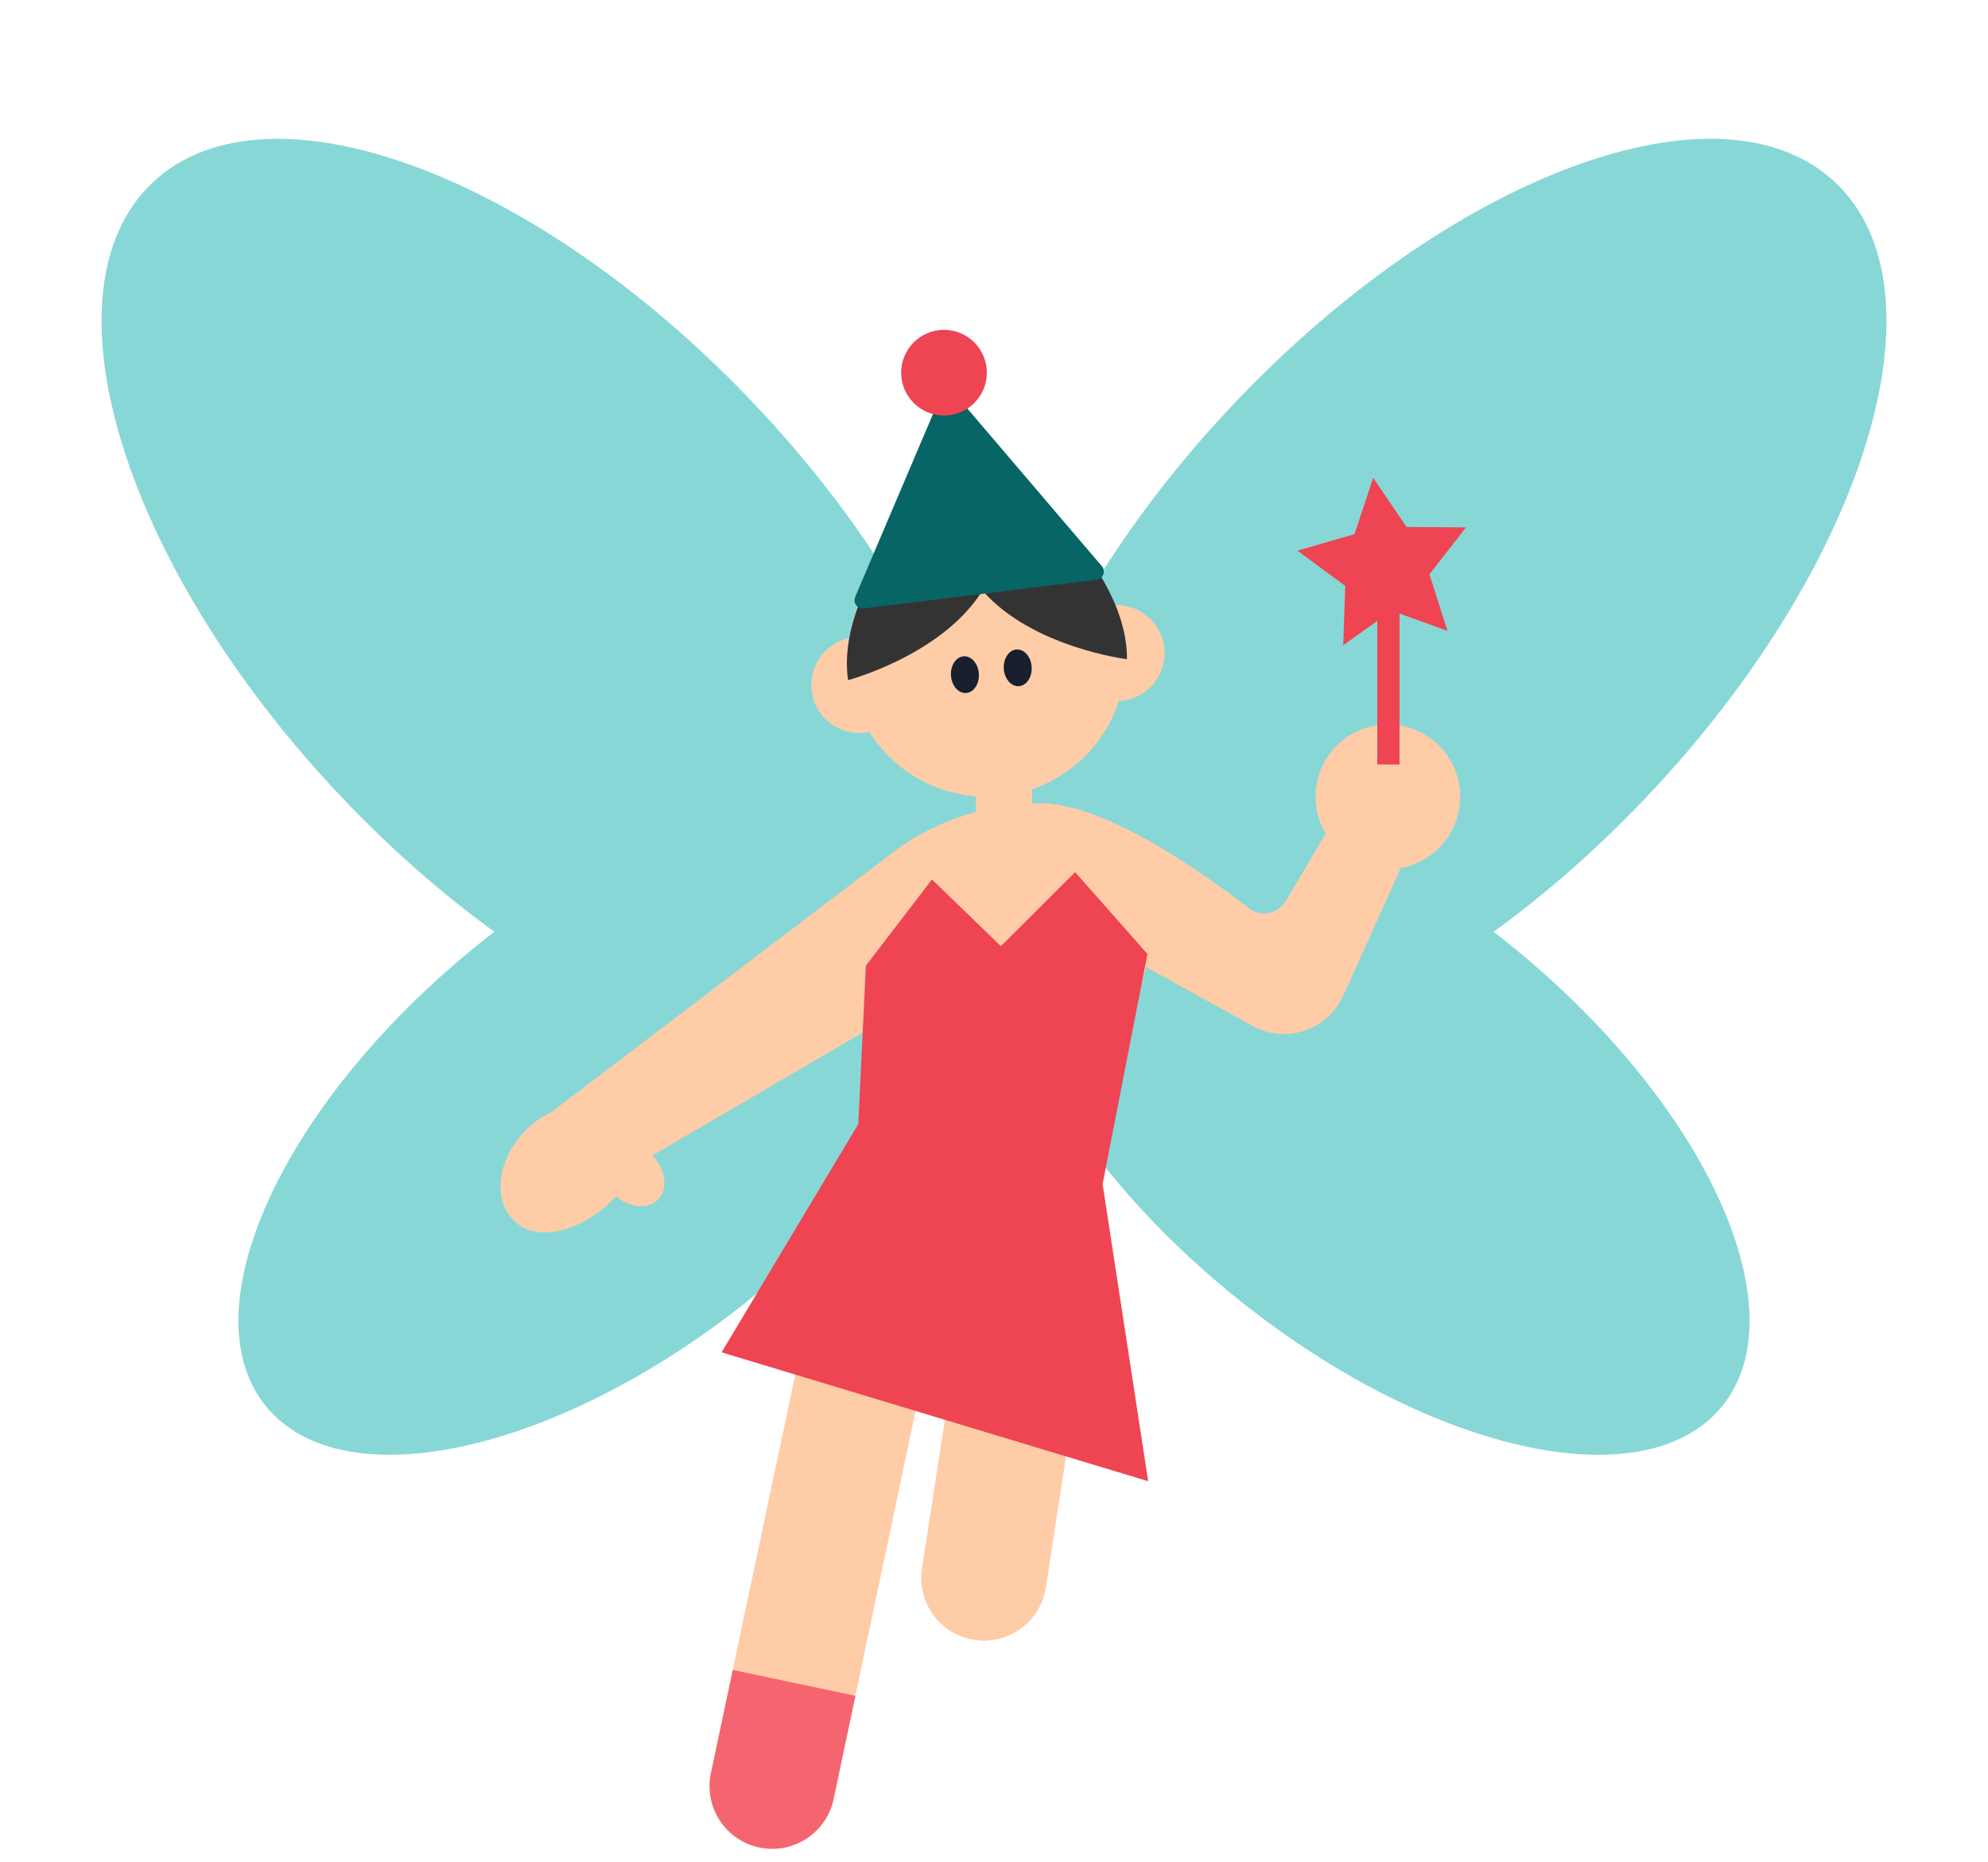 <svg width="300" height="281" viewBox="0 0 300 281" fill="none" xmlns="http://www.w3.org/2000/svg">
<path d="M142.276 153.667C159.537 137.346 146.836 95.884 113.907 61.058C80.979 26.232 40.292 11.23 23.031 27.551C5.77 43.871 18.471 85.334 51.4 120.16C84.328 154.986 125.015 169.988 142.276 153.667Z" fill="#88D7D7"/>
<path d="M114.13 195.314C143.199 171.534 157.21 140.577 145.424 126.169C133.638 111.761 100.518 119.358 71.448 143.137C42.379 166.917 28.368 197.874 40.154 212.282C51.94 226.69 85.06 219.093 114.13 195.314Z" fill="#88D7D7"/>
<path d="M248.601 120.155C281.53 85.329 294.231 43.867 276.97 27.546C259.709 11.225 219.022 26.227 186.093 61.053C153.165 95.879 140.464 137.342 157.725 153.662C174.986 169.983 215.672 154.981 248.601 120.155Z" fill="#88D7D7"/>
<path d="M259.845 212.288C271.631 197.88 257.62 166.923 228.551 143.143C199.481 119.363 166.361 111.766 154.575 126.174C142.788 140.583 156.799 171.54 185.869 195.319C214.939 219.099 248.059 226.696 259.845 212.288Z" fill="#88D7D7"/>
<path d="M148.92 120.262C160.489 120.262 169.868 110.884 169.868 99.315C169.868 87.746 160.489 78.367 148.92 78.367C137.351 78.367 127.973 87.746 127.973 99.315C127.973 110.884 137.351 120.262 148.92 120.262Z" fill="#FFCCA8"/>
<path d="M155.738 116.827H147.27V127.02H155.738V116.827Z" fill="#FFCCA8"/>
<path d="M135.48 128.1L82.83 168.142L91.125 178.672L131.805 154.905V178.672H164.055L172.965 145.965L188.993 154.837C194.018 157.62 200.348 155.512 202.71 150.277L212.693 128.1L200.888 124.432L194.033 135.982C192.863 137.947 190.268 138.472 188.46 137.077C181.838 131.947 166.823 121.23 157.02 121.23C144.135 121.23 135.48 128.1 135.48 128.1Z" fill="#FFCCA8"/>
<path d="M129.675 110.632C133.676 110.632 136.92 107.389 136.92 103.387C136.92 99.386 133.676 96.142 129.675 96.142C125.673 96.142 122.43 99.386 122.43 103.387C122.43 107.389 125.673 110.632 129.675 110.632Z" fill="#FFCCA8"/>
<path d="M168.488 105.81C172.489 105.81 175.733 102.566 175.733 98.565C175.733 94.564 172.489 91.32 168.488 91.32C164.486 91.32 161.243 94.564 161.243 98.565C161.243 102.566 164.486 105.81 168.488 105.81Z" fill="#FFCCA8"/>
<path d="M127.987 102.652C127.987 102.652 141.69 99.015 147.922 89.655L132.96 84.532C132.96 84.532 126.667 93.78 127.98 102.645L127.987 102.652Z" fill="#333333"/>
<path d="M170.063 99.495C170.063 99.495 155.873 97.747 148.35 89.242L162.6 82.065C162.6 82.065 170.16 90.457 170.063 99.495Z" fill="#333333"/>
<path d="M142.755 57.885L129.052 90.097C128.677 90.982 129.397 91.95 130.357 91.83L165.472 87.51C166.462 87.39 166.92 86.212 166.275 85.455L142.747 57.877L142.755 57.885Z" fill="#076565"/>
<path d="M142.455 62.715C146.025 62.715 148.92 59.82 148.92 56.25C148.92 52.679 146.025 49.785 142.455 49.785C138.884 49.785 135.99 52.679 135.99 56.25C135.99 59.82 138.884 62.715 142.455 62.715Z" fill="#EF4452"/>
<path d="M209.437 131.175C215.464 131.175 220.35 126.289 220.35 120.262C220.35 114.236 215.464 109.35 209.437 109.35C203.411 109.35 198.525 114.236 198.525 120.262C198.525 126.289 203.411 131.175 209.437 131.175Z" fill="#FFCCA8"/>
<path d="M91.11 182.347C86.415 186.12 80.76 187.432 77.513 184.185C74.265 180.937 75.09 174.847 79.35 170.587C83.61 166.327 89.7 165.502 92.948 168.75C96.195 171.997 96.18 178.267 91.11 182.347Z" fill="#FFCCA8"/>
<path d="M211.192 89.04H207.84V115.387H211.192V89.04Z" fill="#EF4452"/>
<path d="M218.423 95.22L209.993 92.175L202.703 97.387L203.003 88.432L195.788 83.115L204.398 80.625L207.225 72.12L212.258 79.537L221.22 79.605L215.715 86.677L218.423 95.22Z" fill="#EF4452"/>
<path d="M99.283 181.073C100.899 179.457 100.46 176.396 98.302 174.238C96.143 172.079 93.082 171.64 91.466 173.256C89.849 174.873 90.288 177.934 92.447 180.092C94.605 182.251 97.666 182.69 99.283 181.073Z" fill="#FFCCA8"/>
<path d="M145.778 104.598C146.939 104.527 147.806 103.23 147.713 101.7C147.62 100.17 146.602 98.988 145.441 99.058C144.279 99.129 143.412 100.426 143.505 101.956C143.598 103.486 144.616 104.669 145.778 104.598Z" fill="#17202C"/>
<path d="M153.748 103.569C154.91 103.498 155.776 102.201 155.683 100.671C155.59 99.141 154.573 97.959 153.411 98.029C152.249 98.1 151.383 99.397 151.476 100.927C151.569 102.457 152.586 103.64 153.748 103.569Z" fill="#17202C"/>
<path d="M121.776 199.107L140.275 203.02L125.779 271.554C124.698 276.661 119.676 279.93 114.569 278.849C109.462 277.769 106.193 272.746 107.273 267.639L121.776 199.107Z" fill="#FFCCA8"/>
<path d="M147.945 179.435L166.633 182.307L157.825 239.609C157.031 244.769 152.199 248.313 147.04 247.52C141.881 246.727 138.336 241.895 139.129 236.736L147.945 179.435Z" fill="#FFCCA8"/>
<path d="M173.265 223.567L166.388 178.717L173.16 143.992L162.24 131.64L151.043 142.815L140.64 132.742L130.665 145.755L129.525 169.65L108.893 204.112L173.265 223.567Z" fill="#EF4452"/>
<path d="M110.588 252.051L129.086 255.963L125.79 271.548C124.709 276.656 119.687 279.924 114.58 278.844C109.473 277.764 106.204 272.741 107.284 267.634L110.588 252.051Z" fill="#F56570"/>
</svg>
